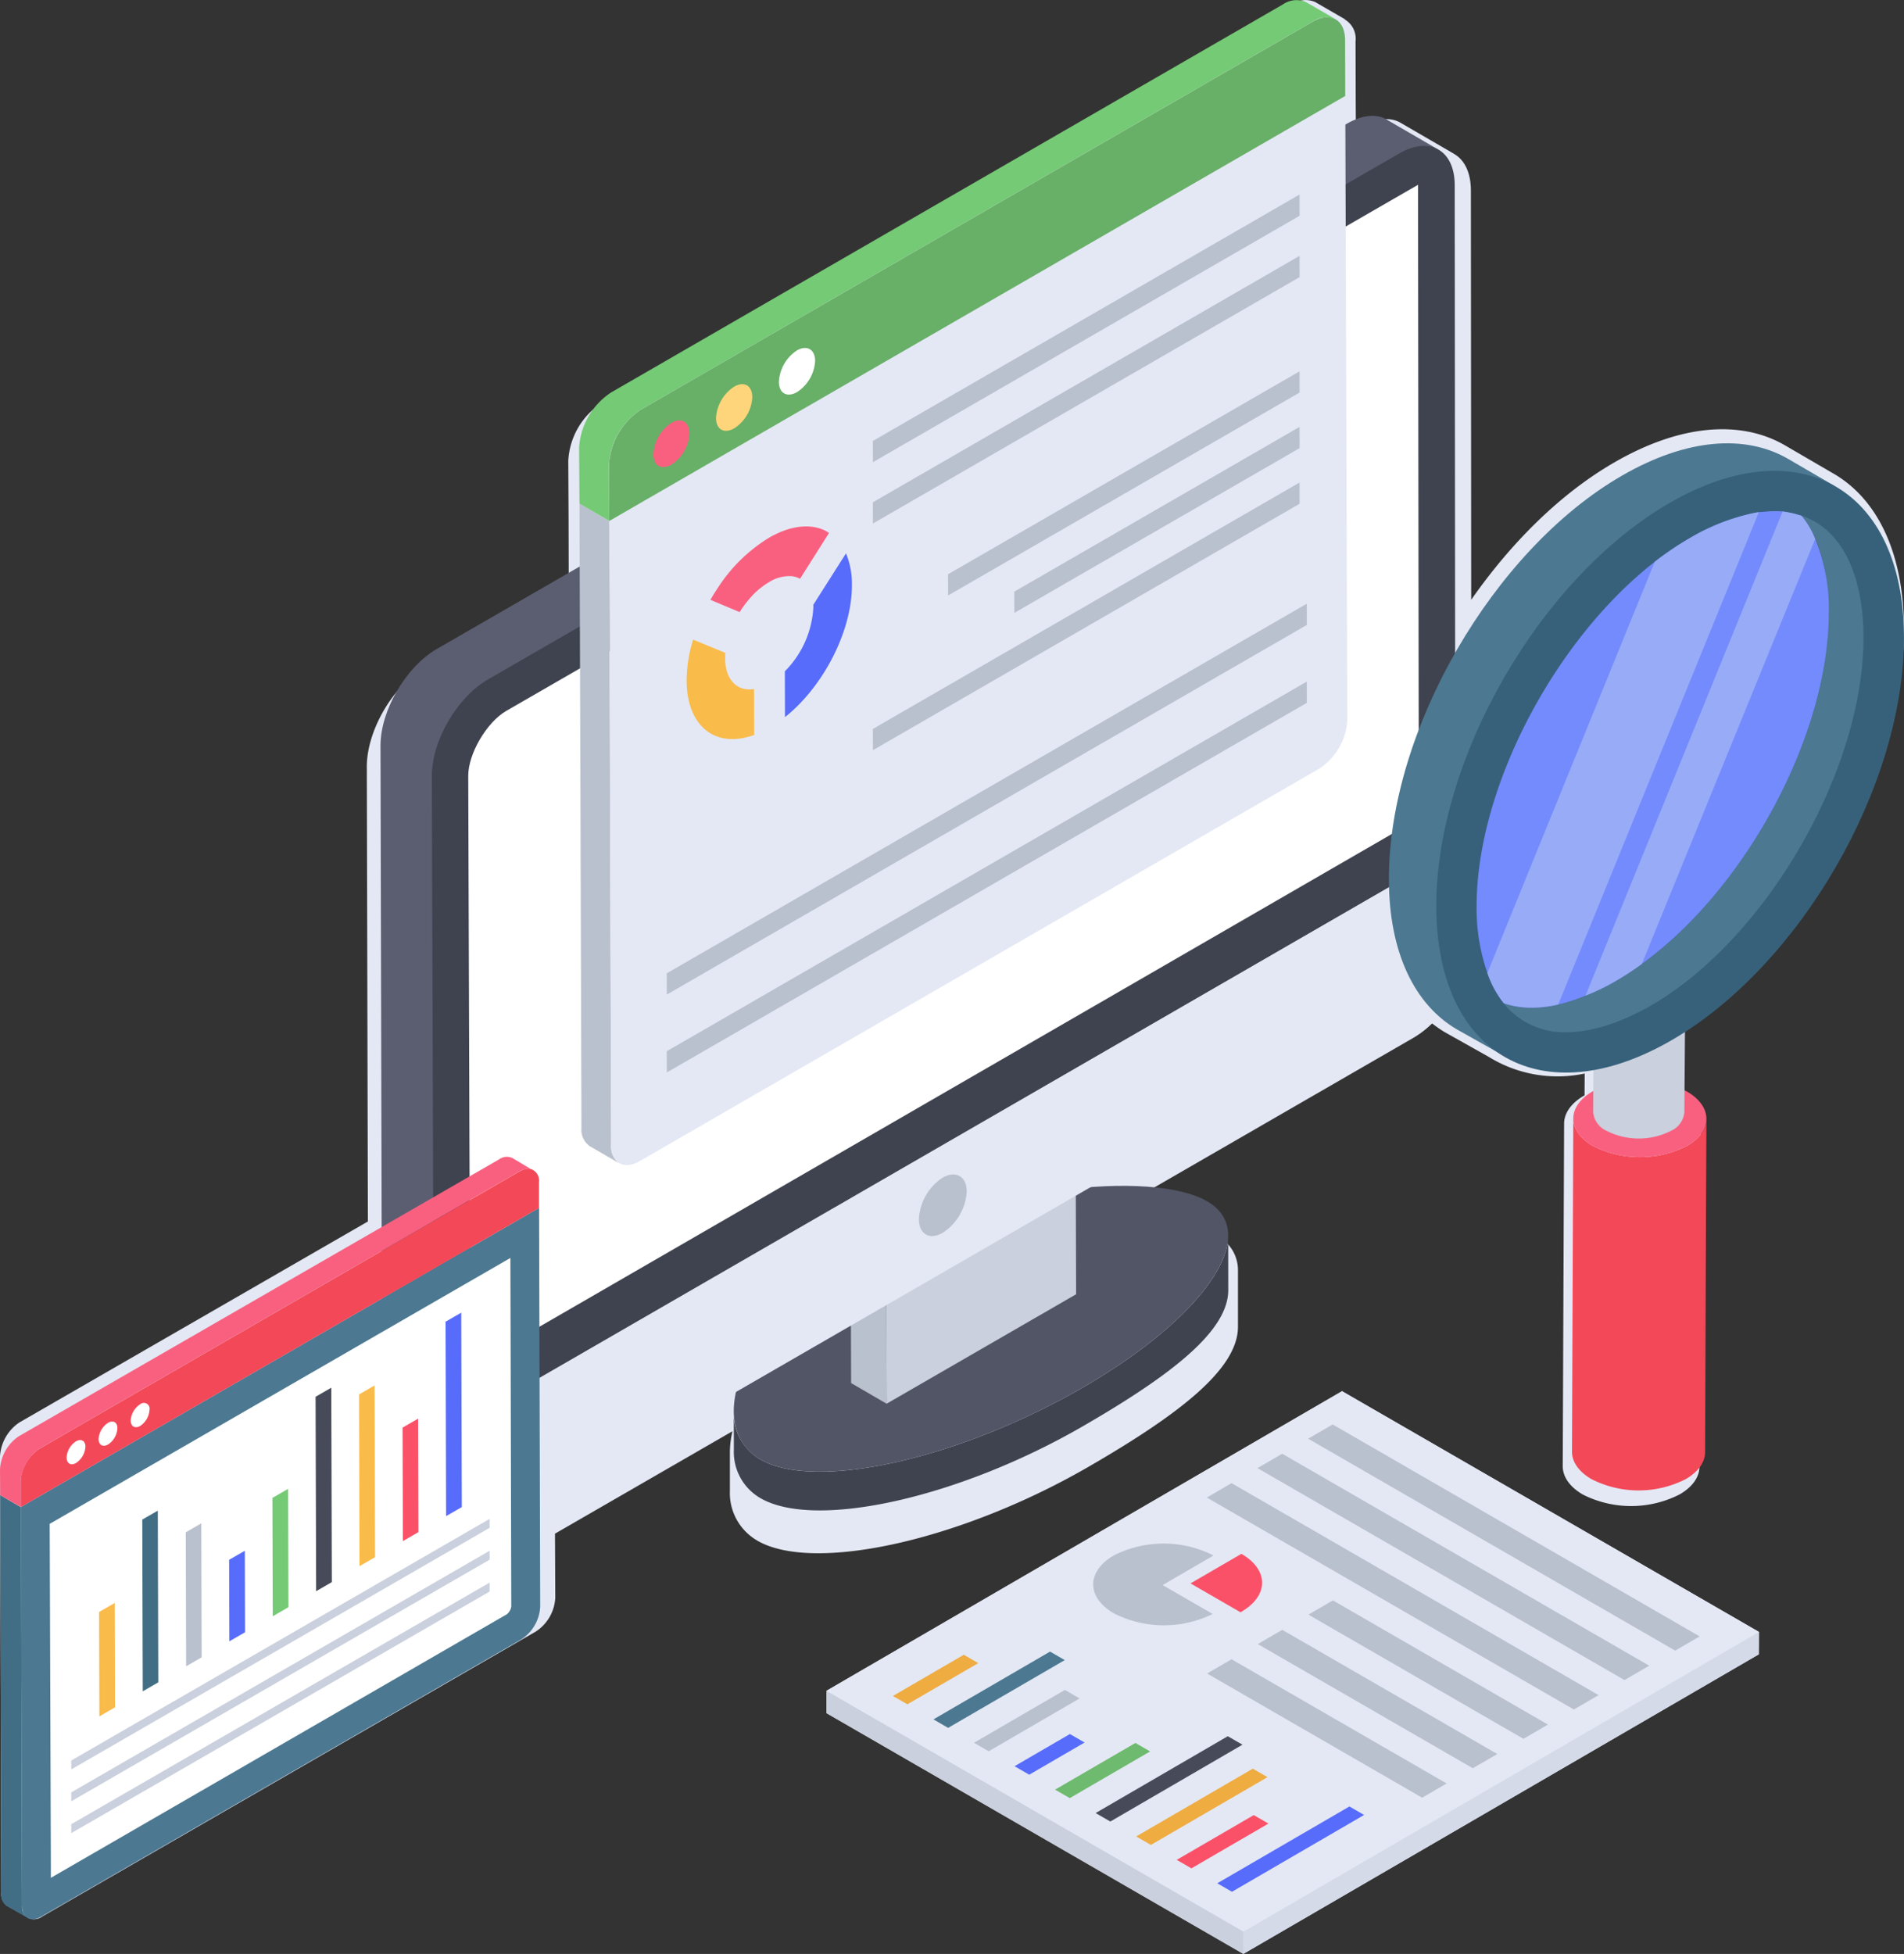 <svg xmlns="http://www.w3.org/2000/svg" width="260" height="266.752" viewBox="0 0 260 266.752">
  <rect x="0" y="0" width="260" height="266.752" fill="#333333" stroke="none"/>
  <g id="web-analysis_1_" data-name="web-analysis (1)" transform="translate(-2.615 -0.995)">
    <g id="Group_50700" data-name="Group 50700" transform="translate(2.615 0.996)">
      <path id="Path_39114" data-name="Path 39114" d="M106.015,211.309a7.485,7.485,0,0,1-3.73-6.776V199.2a12.539,12.539,0,0,1,.354-2.815L78.4,210.371l.042,8.736a5.864,5.864,0,0,1-2.667,4.629l-67.391,38.9a1.827,1.827,0,0,1-1.98.146l-2.876-1.647a1.924,1.924,0,0,1-.729-1.73l-.167-55.979v-.021l-.021-3.565a6,6,0,0,1,2.646-4.649l47.595-27.437-.146-62.088c0-4.92,3.522-10.966,7.773-13.489l19.8-11.446-.021-9.028-.042-7.818a10,10,0,0,1,4.522-7.839L178.991,1.611a3.314,3.314,0,0,1,3.23-.334L186.409,3.7a1.284,1.284,0,0,0-.25-.1,3.055,3.055,0,0,1,1.563,3.044l.021,7.818.021,4.232.6-.354c2.188-1.23,4.147-1.4,5.543-.563l7.252,4.212V22h.021a.02.02,0,0,0,.021.021c1.4.813,2.271,2.543,2.271,4.983l.042,55.875c5.46-7.818,12.191-14.511,19.526-18.743,9.148-5.3,17.379-5.8,23.339-2.335l6.481,3.774c6,3.4,9.711,10.716,9.752,21.182.063,20.1-13.524,44.345-30.737,55.437l-.062,8.235c.1.063.208.1.313.167,2.1,1.209,2.959,2.835,2.646,4.42a2.627,2.627,0,0,0,.1-.584l-.187,46.785c0,1.376-.9,2.752-2.709,3.794a14.6,14.6,0,0,1-13.212.021c-1.834-1.063-2.751-2.46-2.751-3.878l.188-46.764c0-1.376.9-2.752,2.709-3.815.021-.021.063-.021.083-.042l.021-2.981a17.872,17.872,0,0,1-13.066-2.252l-6.085-3.419a18.7,18.7,0,0,1-1.688-1.168,13.353,13.353,0,0,1-2.4,1.876l-43.448,25.081c7.189-.542,13.212.125,16.379,1.981a5.292,5.292,0,0,1,2.959,4.774V182.1c.021,5.65-7.627,11.759-20.442,19.16-17.358,10.028-37.53,14.532-45.219,10.049Z" transform="translate(-2.615 -0.995)" fill="#e4e8f4"/>
      <path id="Path_39115" data-name="Path 39115" d="M125.207,91.111l56.93,32.864-.02,3.061-70.391,40.893L54.815,135.065V132Z" transform="translate(58.056 98.813)" fill="#e4e8f4"/>
    </g>
    <g id="Group_50788" data-name="Group 50788" transform="translate(2.616 0.995)">
      <g id="Group_50705" data-name="Group 50705" transform="translate(51.96 15.814)">
        <path id="Path_39116" data-name="Path 39116" d="M65.924,94.789l-10.331-6L81.473,73.843l10.331,6Z" transform="translate(3.085 58.036)" fill="#4e5161"/>
        <g id="Group_50704" data-name="Group 50704" transform="translate(48.238 146.078)">
          <g id="Group_50703" data-name="Group 50703">
            <g id="Group_50701" data-name="Group 50701" transform="translate(0 6.763)">
              <path id="Path_39117" data-name="Path 39117" d="M50.444,108.174l.011,5.286a7.266,7.266,0,0,0,3.621,6.589c7.489,4.352,27.108-.035,43.992-9.783,12.462-7.195,19.916-13.139,19.9-18.631l-.011-7.453c.015,5.491-7.439,13.6-19.9,20.8-16.885,9.748-36.5,14.135-43.992,9.783a7.266,7.266,0,0,1-3.621-6.59Z" transform="translate(-50.443 -84.183)" fill="#3f434f"/>
            </g>
            <g id="Group_50702" data-name="Group 50702">
              <path id="Path_39118" data-name="Path 39118" d="M67.323,90.548c-16.885,9.748-20.687,23.326-13.259,27.643,7.489,4.352,27.108-.035,43.992-9.783,16.824-9.713,24.522-21.1,17.033-25.45-7.429-4.317-30.943-2.124-47.767,7.59Z" transform="translate(-50.443 -80.847)" fill="#525566"/>
            </g>
          </g>
        </g>
        <path id="Path_39119" data-name="Path 39119" d="M63.248,112.68,58.4,109.863l-.1-31.051,4.847,2.817Z" transform="translate(5.863 63.141)" fill="#bac1ce"/>
        <path id="Path_39120" data-name="Path 39120" d="M86.569,72.831l.1,31.051L60.792,118.824l-.1-31.051Z" transform="translate(8.32 56.996)" fill="#cad0dd"/>
        <path id="Path_39121" data-name="Path 39121" d="M49.149,103.742,93.627,77.895l7.952,5.23L57.1,108.972Z" transform="translate(-3.535 62.198)" fill="#eaf0f6"/>
        <path id="Path_39122" data-name="Path 39122" d="M171.146,13.428c-1.307-.708-3.143.384-5.213,1.637L42.454,87.582c-4.194,2.4-4.785,6.507-4.785,11.3L35.851,189.26v8.662c.055,2.4-1.047,4.312.315,5.074l-2.233-1.307-4.777-2.7c-1.416-.871-2.233-2.56-2.233-4.957l-.055-8.607-.218-90.649c0-4.794,3.432-10.677,7.572-13.129l124.424-71.8c2.125-1.2,4.031-1.362,5.393-.545Z" transform="translate(-26.651 -8.795)" fill="#5b5e71"/>
        <path id="Path_39123" data-name="Path 39123" d="M169.867,106.8,30.381,187.4l-.272-90.594c0-4.794,3.432-10.677,7.626-13.129l124.424-71.8c4.195-2.451,7.626-.49,7.626,4.3Z" transform="translate(-23.098 -6.712)" fill="#3f434f"/>
        <path id="Path_39124" data-name="Path 39124" d="M162.364,99.939,32.825,174.8l-.266-80.683c0-3,2.5-7.279,5.181-8.847L162.258,13.438Z" transform="translate(-20.58 -4.025)" fill="#fff"/>
        <path id="Path_39125" data-name="Path 39125" d="M169.739,58.162l.024,8.642a16.714,16.714,0,0,1-7.587,13.142L37.917,151.687c-4.229,2.442-7.646.494-7.66-4.339l-.024-8.642Z" transform="translate(-22.971 41.925)" fill="#e4e8f4"/>
        <path id="Path_39126" data-name="Path 39126" d="M69.44,82.4a7.19,7.19,0,0,1-3.262,5.63c-1.789,1.052-3.262.211-3.262-1.842A7.145,7.145,0,0,1,66.178,80.5c1.789-1,3.262-.158,3.262,1.894Z" transform="translate(10.608 64.448)" fill="#bac1ce"/>
      </g>
      <g id="Group_50733" data-name="Group 50733" transform="translate(79.079)">
        <g id="Group_50721" data-name="Group 50721">
          <g id="Group_50706" data-name="Group 50706" transform="translate(0.053 68.753)">
            <path id="Path_39127" data-name="Path 39127" d="M39.876,34.907,43.94,37.27l.266,85.21a2.757,2.757,0,0,0,1.117,2.5l-4.064-2.363a2.757,2.757,0,0,1-1.117-2.5" transform="translate(-39.876 -34.907)" fill="#bac1ce"/>
          </g>
          <g id="Group_50707" data-name="Group 50707" transform="translate(0.052 68.754)">
            <path id="Path_39128" data-name="Path 39128" d="M40.142,120.117l-.266-85.21" transform="translate(-39.876 -34.907)" fill="#e4e8f4"/>
          </g>
          <g id="Group_50708" data-name="Group 50708" transform="translate(4.103 13.097)">
            <path id="Path_39129" data-name="Path 39129" d="M41.874,65.451l100.52-58,.278,85.216a8.488,8.488,0,0,1-3.858,6.643L46,152.9c-2.105,1.215-3.842.225-3.849-2.193Z" transform="translate(-41.874 -7.455)" fill="#e4e8f4"/>
          </g>
          <g id="Group_50709" data-name="Group 50709" transform="translate(4.081 2.357)">
            <path id="Path_39130" data-name="Path 39130" d="M137.955,2.766c2.444-1.411,4.42-.286,4.428,2.523L142.4,12.9,41.885,70.932l-.022-7.607a9.671,9.671,0,0,1,4.4-7.62Z" transform="translate(-41.863 -2.157)" fill="#68af68"/>
          </g>
          <g id="Group_50710" data-name="Group 50710">
            <path id="Path_39131" data-name="Path 39131" d="M143.168,3.629a3.26,3.26,0,0,0-3.138.319L48.328,56.9a9.618,9.618,0,0,0-4.414,7.6l.053,7.6L39.9,69.748l-.053-7.6a9.7,9.7,0,0,1,4.414-7.6l91.7-52.954a3.259,3.259,0,0,1,3.137-.319Z" transform="translate(-39.85 -0.995)" fill="#75ca75"/>
          </g>
          <g id="Group_50720" data-name="Group 50720" transform="translate(10.151 47.507)">
            <g id="Group_50713" data-name="Group 50713" transform="translate(0 9.892)">
              <g id="Group_50712" data-name="Group 50712">
                <g id="Group_50711" data-name="Group 50711">
                  <path id="Path_39132" data-name="Path 39132" d="M47.308,29.644c1.373-.792,2.463-.139,2.467,1.439a5.352,5.352,0,0,1-2.451,4.246c-1.372.792-2.463.171-2.467-1.406A5.41,5.41,0,0,1,47.308,29.644Z" transform="translate(-44.857 -29.306)" fill="#f9607f"/>
                </g>
              </g>
            </g>
            <g id="Group_50716" data-name="Group 50716" transform="translate(8.549 4.939)">
              <g id="Group_50715" data-name="Group 50715">
                <g id="Group_50714" data-name="Group 50714">
                  <path id="Path_39133" data-name="Path 39133" d="M51.554,27.2c1.372-.792,2.463-.138,2.467,1.439a5.352,5.352,0,0,1-2.451,4.245c-1.372.792-2.491.188-2.5-1.39A5.469,5.469,0,0,1,51.554,27.2Z" transform="translate(-49.074 -26.863)" fill="#fed57a"/>
                </g>
              </g>
            </g>
            <g id="Group_50719" data-name="Group 50719" transform="translate(17.127)">
              <g id="Group_50718" data-name="Group 50718">
                <g id="Group_50717" data-name="Group 50717">
                  <path id="Path_39134" data-name="Path 39134" d="M55.756,24.768c1.372-.792,2.491-.155,2.5,1.422a5.411,5.411,0,0,1-2.48,4.262c-1.344.776-2.463.171-2.467-1.406a5.461,5.461,0,0,1,2.451-4.278Z" transform="translate(-53.305 -24.427)" fill="#fff"/>
                </g>
              </g>
            </g>
          </g>
        </g>
        <g id="Group_50725" data-name="Group 50725" transform="translate(14.684 71.869)">
          <g id="Group_50722" data-name="Group 50722" transform="translate(3.242)">
            <path id="Path_39135" data-name="Path 39135" d="M52.691,48.139a13.261,13.261,0,0,1,1.276-1.74,10.488,10.488,0,0,1,2.745-2.359,5.267,5.267,0,0,1,3-.814,3.084,3.084,0,0,1,1.225.361l3.958-6.254a4.4,4.4,0,0,0-1.083-.552c-1.957-.691-4.432-.341-7.113,1.206a21.9,21.9,0,0,0-6.879,6.676c-.4.589-.775,1.2-1.124,1.8Z" transform="translate(-48.692 -36.443)" fill="#f9607f"/>
          </g>
          <g id="Group_50723" data-name="Group 50723" transform="translate(0 15.453)">
            <path id="Path_39136" data-name="Path 39136" d="M47.978,44.065a19.146,19.146,0,0,0-.886,5.57c.018,6.335,3.983,9.345,9.225,7.441L56.3,50.818c-2.3.36-3.941-1.246-3.95-4.218a6.26,6.26,0,0,1,.036-.719Z" transform="translate(-47.093 -44.065)" fill="#f9bb4a"/>
          </g>
          <g id="Group_50724" data-name="Group 50724" transform="translate(13.413 3.671)">
            <path id="Path_39137" data-name="Path 39137" d="M57.6,45.614a13.379,13.379,0,0,1-3.894,8.746l.018,6.259c5.216-4.146,9.161-11.722,9.143-18.046a10.962,10.962,0,0,0-.809-4.319l-4.468,7.028c.01.1.01.223.01.332Z" transform="translate(-53.709 -38.254)" fill="#576cfb"/>
          </g>
        </g>
        <g id="Group_50726" data-name="Group 50726" transform="translate(40.113 26.557)">
          <path id="Path_39138" data-name="Path 39138" d="M59.636,47.735l.008,2.9,58.267-33.641-.008-2.9Z" transform="translate(-59.636 -14.094)" fill="#bac1ce"/>
        </g>
        <g id="Group_50727" data-name="Group 50727" transform="translate(40.113 34.931)">
          <path id="Path_39139" data-name="Path 39139" d="M59.636,51.865l.008,2.9,58.267-33.641-.008-2.9Z" transform="translate(-59.636 -18.224)" fill="#bac1ce"/>
        </g>
        <g id="Group_50728" data-name="Group 50728" transform="translate(11.968 82.417)">
          <path id="Path_39140" data-name="Path 39140" d="M45.753,92.108l.008,2.9,87.4-50.462-.008-2.9Z" transform="translate(-45.753 -41.646)" fill="#bac1ce"/>
        </g>
        <g id="Group_50729" data-name="Group 50729" transform="translate(11.968 93.051)">
          <path id="Path_39141" data-name="Path 39141" d="M45.753,97.354l.008,2.9,87.4-50.462-.008-2.9Z" transform="translate(-45.753 -46.891)" fill="#bac1ce"/>
        </g>
        <g id="Group_50730" data-name="Group 50730" transform="translate(50.387 50.688)">
          <path id="Path_39142" data-name="Path 39142" d="M64.7,53.7l.008,2.9L112.7,28.9,112.7,26Z" transform="translate(-64.703 -25.996)" fill="#bac1ce"/>
        </g>
        <g id="Group_50731" data-name="Group 50731" transform="translate(59.424 58.28)">
          <path id="Path_39143" data-name="Path 39143" d="M69.16,52.233l.008,2.9L108.125,32.64l-.008-2.9Z" transform="translate(-69.16 -29.741)" fill="#bac1ce"/>
        </g>
        <g id="Group_50732" data-name="Group 50732" transform="translate(40.113 65.873)">
          <path id="Path_39144" data-name="Path 39144" d="M59.636,67.127l.008,2.9,58.267-33.641-.008-2.9Z" transform="translate(-59.636 -33.486)" fill="#bac1ce"/>
        </g>
      </g>
      <g id="Group_50746" data-name="Group 50746" transform="translate(189.661 60.52)">
        <g id="Group_50745" data-name="Group 50745">
          <g id="Group_50737" data-name="Group 50737" transform="translate(25.001 86.935)">
            <g id="Group_50736" data-name="Group 50736">
              <g id="Group_50734" data-name="Group 50734" transform="translate(0 5.237)">
                <path id="Path_39145" data-name="Path 39145" d="M123.375,74.619l-.178,45.492c0,1.337-.882,2.673-2.638,3.693a14.186,14.186,0,0,1-12.856.01c-1.79-1.033-2.684-2.395-2.68-3.754l.178-45.492c0,1.359.89,2.721,2.68,3.754a14.186,14.186,0,0,0,12.856-.01c1.755-1.02,2.634-2.355,2.638-3.693Z" transform="translate(-105.023 -74.567)" fill="#f34858"/>
              </g>
              <g id="Group_50735" data-name="Group 50735" transform="translate(0.179)">
                <path id="Path_39146" data-name="Path 39146" d="M120.606,73.529c3.556,2.053,3.575,5.384.042,7.437a14.186,14.186,0,0,1-12.856.01c-3.556-2.053-3.575-5.4-.042-7.456a14.186,14.186,0,0,1,12.856.009Z" transform="translate(-105.112 -71.984)" fill="#f9607f"/>
              </g>
            </g>
          </g>
          <g id="Group_50741" data-name="Group 50741" transform="translate(27.886 71.582)">
            <g id="Group_50740" data-name="Group 50740" transform="translate(0 0)">
              <g id="Group_50738" data-name="Group 50738" transform="translate(0 3.59)">
                <path id="Path_39147" data-name="Path 39147" d="M119.028,66.218l-.122,16.114a3.091,3.091,0,0,1-1.808,2.532,9.725,9.725,0,0,1-8.814.007,3.119,3.119,0,0,1-1.837-2.574l.122-16.114a3.119,3.119,0,0,0,1.837,2.574,9.725,9.725,0,0,0,8.814-.007,3.091,3.091,0,0,0,1.808-2.532Z" transform="translate(-106.446 -66.182)" fill="#cad0dd"/>
              </g>
              <g id="Group_50739" data-name="Group 50739" transform="translate(0.122)">
                <path id="Path_39148" data-name="Path 39148" d="M117.129,65.47c2.438,1.408,2.451,3.691.029,5.1a9.725,9.725,0,0,1-8.814.007c-2.438-1.408-2.451-3.7-.029-5.112a9.726,9.726,0,0,1,8.814.006Z" transform="translate(-106.507 -64.411)" fill="#cad0dd"/>
              </g>
            </g>
          </g>
          <g id="Group_50744" data-name="Group 50744">
            <g id="Group_50742" data-name="Group 50742">
              <path id="Path_39149" data-name="Path 39149" d="M153.691,35.009c-5.747-3.371-50.871,74.447-45.124,77.818l-6.591-3.712c-5.692-3.316-9.284-10.39-9.284-20.5-.055-20.227,14.2-44.93,31.832-55.1,8.9-5.14,16.911-5.637,22.714-2.266Z" transform="translate(-92.692 -29.104)" fill="#4c7891"/>
            </g>
            <path id="Path_39150" data-name="Path 39150" d="M127.747,35.338c17.642-10.186,31.944-2,32,18.277S145.6,98.538,127.955,108.723s-32.014,2.036-32.072-18.236,14.222-44.964,31.864-55.149Z" transform="translate(-89.413 -27.199)" fill="#37617b"/>
            <path id="Path_39151" data-name="Path 39151" d="M141.1,33.979c2.376,2.929,3.647,7.461,3.7,13.153.055,18.182-13.264,41.227-29.014,50.346-4.145,2.377-8.179,3.648-11.605,3.648a11.9,11.9,0,0,1-3.758-.608c.11.166.221.276.332.442a10.638,10.638,0,0,0,8.179,3.537c3.426,0,7.461-1.271,11.605-3.647,15.751-9.119,29.069-32.164,29.014-50.346-.055-8.842-3.15-14.756-8.455-16.524Z" transform="translate(-84.744 -24.096)" fill="#4c7891"/>
            <path id="Path_39152" data-name="Path 39152" d="M146.689,47.453c.043,16.807-11.363,37.805-25.535,48.045a40.245,40.245,0,0,1-3.5,2.29,28.565,28.565,0,0,1-4.191,2.031,23.178,23.178,0,0,1-3.716,1.21,16.014,16.014,0,0,1-3.672.432,11.814,11.814,0,0,1-3.759-.6,13.54,13.54,0,0,1-2.247-4.148,26.521,26.521,0,0,1-1.469-9.03c-.043-16.245,10.715-36.509,24.325-47.094a42.51,42.51,0,0,1,4.8-3.24,28.906,28.906,0,0,1,9.16-3.5.548.548,0,0,0,.259-.043c.778-.043,1.469-.13,2.117-.13a9.388,9.388,0,0,1,1.123.043,14.246,14.246,0,0,1,2.592.6,11.91,11.91,0,0,1,1.858,3.154,24.934,24.934,0,0,1,1.858,9.981Z" transform="translate(-86.621 -24.413)" fill="#748bfd"/>
            <g id="Group_50743" data-name="Group 50743" transform="translate(13.449 9.3)">
              <path id="Path_39153" data-name="Path 39153" d="M136.4,33.734,109,100.962a16.014,16.014,0,0,1-3.672.432,11.814,11.814,0,0,1-3.759-.6,13.54,13.54,0,0,1-2.247-4.148l22.856-56.124a42.509,42.509,0,0,1,4.8-3.24,28.907,28.907,0,0,1,9.16-3.5.548.548,0,0,0,.259-.043Z" transform="translate(-99.325 -33.648)" fill="#97abf7"/>
              <path id="Path_39154" data-name="Path 39154" d="M137.3,37.45,113.623,95.475a40.248,40.248,0,0,1-3.5,2.29,28.565,28.565,0,0,1-4.191,2.031l26.917-66.1a14.246,14.246,0,0,1,2.592.6A11.909,11.909,0,0,1,137.3,37.45Z" transform="translate(-92.537 -33.691)" fill="#97abf7"/>
            </g>
          </g>
        </g>
      </g>
      <g id="Group_50761" data-name="Group 50761" transform="translate(0 157.925)">
        <path id="Path_39155" data-name="Path 39155" d="M6.38,155.852l-2.886-1.643a1.887,1.887,0,0,1-.714-1.684L2.627,98.089l2.835,1.694.153,54.386a1.792,1.792,0,0,0,.765,1.683Z" transform="translate(-2.604 -51.942)" fill="#416e84"/>
        <path id="Path_39156" data-name="Path 39156" d="M76.2,80.319,5.441,121.153,3.963,120.3l-1.33-.782v-.039l2.925-2.741,7.2-4.342.508-.352h.078L71,77.268Z" transform="translate(-2.598 -73.333)" fill="#d4dae8"/>
        <path id="Path_39157" data-name="Path 39157" d="M74.787,78.767l.154,54.423a5.655,5.655,0,0,1-2.594,4.493L6.793,175.531c-1.443.833-2.606.17-2.611-1.488l-.164-54.431Z" transform="translate(-1.175 -71.792)" fill="#4c7891"/>
        <path id="Path_39158" data-name="Path 39158" d="M68.992,129.2v.552a1.726,1.726,0,0,1-.591,1.025L6.12,166.768v-2.05l-.158-46.277,62.911-36.3Z" transform="translate(0.823 -68.33)" fill="#fff"/>
        <path id="Path_39159" data-name="Path 39159" d="M75.08,76.986c-.077,0-.205-.026-.283-.026a2.426,2.426,0,0,0-1.156.334H73.59L8.029,115.162a5.917,5.917,0,0,0-2.441,3.571,2.876,2.876,0,0,0-.128.925v3.494l-1.482-.864-1.336-.771v-.051L2.616,118a5.831,5.831,0,0,1,2.569-4.521L70.8,75.661a1.78,1.78,0,0,1,1.8-.154Z" transform="translate(-2.616 -75.327)" fill="#f9607f"/>
        <path id="Path_39160" data-name="Path 39160" d="M74.774,77.968v3.52L4.018,122.322v-3.481a3.863,3.863,0,0,1,.117-.939A5.844,5.844,0,0,1,6.6,114.343L72.153,76.481h.039a2.492,2.492,0,0,1,1.173-.352,1.14,1.14,0,0,1,.352.078c.039-.039.039,0,.039,0a1.661,1.661,0,0,1,1.017,1.76Z" transform="translate(-1.175 -74.503)" fill="#f34858"/>
        <g id="Group_50747" data-name="Group 50747" transform="translate(9.096 38.672)">
          <path id="Path_39161" data-name="Path 39161" d="M8.384,94.575c.7-.4,1.288-.071,1.29.713A2.862,2.862,0,0,1,8.392,97.53c-.721.416-1.288.071-1.29-.758A2.816,2.816,0,0,1,8.384,94.575Z" transform="translate(-7.102 -94.402)" fill="#fff"/>
        </g>
        <g id="Group_50748" data-name="Group 50748" transform="translate(13.46 36.143)">
          <path id="Path_39162" data-name="Path 39162" d="M10.556,93.325c.7-.4,1.268-.06,1.271.724a2.822,2.822,0,0,1-1.262,2.231c-.721.416-1.307.082-1.31-.746a2.858,2.858,0,0,1,1.3-2.209Z" transform="translate(-9.255 -93.154)" fill="#fff"/>
        </g>
        <g id="Group_50749" data-name="Group 50749" transform="translate(17.844 33.617)">
          <path id="Path_39163" data-name="Path 39163" d="M12.719,92.074a.779.779,0,0,1,1.271.724,2.857,2.857,0,0,1-1.262,2.231c-.721.416-1.307.082-1.31-.746a2.858,2.858,0,0,1,1.3-2.209Z" transform="translate(-11.417 -91.908)" fill="#fff"/>
        </g>
        <g id="Group_50750" data-name="Group 50750" transform="translate(9.729 49.436)">
          <path id="Path_39164" data-name="Path 39164" d="M64.543,99.711l0,1.218L7.418,133.912l0-1.218Z" transform="translate(-7.415 -99.711)" fill="#cad0dd"/>
          <path id="Path_39165" data-name="Path 39165" d="M64.543,101.856l0,1.218L7.418,136.057l0-1.218Z" transform="translate(-7.415 -97.507)" fill="#cad0dd"/>
          <path id="Path_39166" data-name="Path 39166" d="M64.543,104l0,1.218L7.418,138.2l0-1.218Z" transform="translate(-7.415 -95.303)" fill="#cad0dd"/>
        </g>
        <g id="Group_50760" data-name="Group 50760" transform="translate(13.528 21.277)">
          <g id="Group_50751" data-name="Group 50751" transform="translate(0 39.63)">
            <path id="Path_39167" data-name="Path 39167" d="M11.433,105.369l.04,14.25-2.144,1.238-.04-14.25Z" transform="translate(-9.288 -105.369)" fill="#f9bb4a"/>
          </g>
          <g id="Group_50752" data-name="Group 50752" transform="translate(5.898 27.028)">
            <path id="Path_39168" data-name="Path 39168" d="M14.32,99.153l.066,23.444-2.122,1.225L12.2,100.378Z" transform="translate(-12.198 -99.153)" fill="#416e84"/>
          </g>
          <g id="Group_50753" data-name="Group 50753" transform="translate(11.837 28.765)">
            <path id="Path_39169" data-name="Path 39169" d="M17.249,100.01,17.3,118.3l-2.122,1.225-.052-18.288Z" transform="translate(-15.127 -100.01)" fill="#bac1ce"/>
          </g>
          <g id="Group_50754" data-name="Group 50754" transform="translate(17.759 32.508)">
            <path id="Path_39170" data-name="Path 39170" d="M20.192,101.856l.032,11.125-2.144,1.238-.032-11.125Z" transform="translate(-18.048 -101.856)" fill="#576cfb"/>
          </g>
          <g id="Group_50755" data-name="Group 50755" transform="translate(23.669 24.057)">
            <path id="Path_39171" data-name="Path 39171" d="M23.107,97.688l.046,16.155-2.144,1.238-.046-16.155Z" transform="translate(-20.963 -97.688)" fill="#75ca75"/>
          </g>
          <g id="Group_50756" data-name="Group 50756" transform="translate(29.564 10.248)">
            <path id="Path_39172" data-name="Path 39172" d="M26.015,90.877l.075,26.543-2.144,1.238L23.87,92.115Z" transform="translate(-23.87 -90.877)" fill="#474b59"/>
          </g>
          <g id="Group_50757" data-name="Group 50757" transform="translate(35.497 9.94)">
            <path id="Path_39173" data-name="Path 39173" d="M28.919,90.724l.066,23.445-2.122,1.225L26.8,91.95Z" transform="translate(-26.797 -90.724)" fill="#f9bb4a"/>
          </g>
          <g id="Group_50758" data-name="Group 50758" transform="translate(41.443 14.47)">
            <path id="Path_39174" data-name="Path 39174" d="M31.852,92.959l.044,15.494-2.122,1.225L29.73,94.184Z" transform="translate(-29.73 -92.959)" fill="#fa5168"/>
          </g>
          <g id="Group_50759" data-name="Group 50759" transform="translate(47.314)">
            <path id="Path_39175" data-name="Path 39175" d="M34.77,85.822l.075,26.543L32.7,113.6,32.626,87.06Z" transform="translate(-32.626 -85.822)" fill="#576cfb"/>
          </g>
        </g>
      </g>
      <g id="Group_50787" data-name="Group 50787" transform="translate(112.865 189.924)">
        <g id="Group_50766" data-name="Group 50766">
          <g id="Group_50765" data-name="Group 50765">
            <g id="Group_50762" data-name="Group 50762" transform="translate(56.921 32.863)">
              <path id="Path_39176" data-name="Path 39176" d="M153.283,107.32l-.012,3.062-70.383,40.9.012-3.062Z" transform="translate(-82.888 -107.32)" fill="#d4dae8"/>
            </g>
            <g id="Group_50763" data-name="Group 50763" transform="translate(0 40.903)">
              <path id="Path_39177" data-name="Path 39177" d="M111.746,144.149l-.012,3.062L54.813,114.347l.012-3.062Z" transform="translate(-54.813 -111.285)" fill="#cad0dd"/>
            </g>
            <g id="Group_50764" data-name="Group 50764" transform="translate(0.011)">
              <path id="Path_39178" data-name="Path 39178" d="M182.123,123.974l-70.383,40.9L54.818,132.013,125.2,91.11Z" transform="translate(-54.818 -91.11)" fill="#e4e8f4"/>
            </g>
          </g>
        </g>
        <g id="Group_50786" data-name="Group 50786" transform="translate(9.063 4.54)">
          <g id="Group_50770" data-name="Group 50770" transform="translate(11.073 36.247)">
            <g id="Group_50767" data-name="Group 50767">
              <path id="Path_39179" data-name="Path 39179" d="M79.169,112.387,66.752,119.6l-2.007-1.159,12.417-7.216Z" transform="translate(-64.745 -111.228)" fill="#bac1ce"/>
            </g>
            <g id="Group_50768" data-name="Group 50768" transform="translate(5.537 6.019)">
              <path id="Path_39180" data-name="Path 39180" d="M77.042,115.356l-7.56,4.393-2.007-1.159,7.56-4.393Z" transform="translate(-67.475 -114.197)" fill="#576cfb"/>
            </g>
            <g id="Group_50769" data-name="Group 50769" transform="translate(11.073 7.234)">
              <path id="Path_39181" data-name="Path 39181" d="M83.183,115.955,72.214,122.33l-2.007-1.159L81.176,114.8Z" transform="translate(-70.206 -114.796)" fill="#6eba6e"/>
            </g>
          </g>
          <g id="Group_50771" data-name="Group 50771" transform="translate(0 31.443)">
            <path id="Path_39182" data-name="Path 39182" d="M70.94,110l-9.683,5.627-1.975-1.14,9.683-5.627Z" transform="translate(-59.283 -108.859)" fill="#efac41"/>
          </g>
          <g id="Group_50772" data-name="Group 50772" transform="translate(5.537 31.012)">
            <path id="Path_39183" data-name="Path 39183" d="M79.944,109.805l-15.923,9.254L62.014,117.9l15.923-9.254Z" transform="translate(-62.014 -108.646)" fill="#4c7891"/>
          </g>
          <g id="Group_50773" data-name="Group 50773" transform="translate(38.757 53.332)">
            <path id="Path_39184" data-name="Path 39184" d="M90.926,120.814l-10.519,6.113L78.4,125.768l10.519-6.113Z" transform="translate(-78.399 -119.655)" fill="#fa5168"/>
          </g>
          <g id="Group_50774" data-name="Group 50774" transform="translate(44.294 52.154)">
            <path id="Path_39185" data-name="Path 39185" d="M101.184,120.233,83.138,130.721l-2.007-1.159,18.046-10.487Z" transform="translate(-81.13 -119.074)" fill="#576cfb"/>
          </g>
          <g id="Group_50775" data-name="Group 50775" transform="translate(33.22 46.994)">
            <path id="Path_39186" data-name="Path 39186" d="M93.6,117.688l-15.923,9.254-2.007-1.159,15.923-9.254Z" transform="translate(-75.668 -116.529)" fill="#efac41"/>
          </g>
          <g id="Group_50776" data-name="Group 50776" transform="translate(27.683 42.565)">
            <path id="Path_39187" data-name="Path 39187" d="M92.991,115.5,74.945,125.991l-2.007-1.159,18.046-10.487Z" transform="translate(-72.937 -114.344)" fill="#474b59"/>
          </g>
          <g id="Group_50777" data-name="Group 50777" transform="translate(40.642 17.665)">
            <path id="Path_39188" data-name="Path 39188" d="M86.277,102.063c3.594,2.075,3.741,5.365.559,7.552l-.515.337-.161.093L79.329,106.1Z" transform="translate(-79.329 -102.063)" fill="#fa5168"/>
          </g>
          <g id="Group_50781" data-name="Group 50781" transform="translate(42.868 8.018)">
            <g id="Group_50778" data-name="Group 50778">
              <path id="Path_39189" data-name="Path 39189" d="M133.926,126.242l-3.378,1.963L80.427,99.268,83.8,97.3Z" transform="translate(-80.427 -97.305)" fill="#bac1ce"/>
            </g>
            <g id="Group_50779" data-name="Group 50779" transform="translate(13.871 16.003)">
              <path id="Path_39190" data-name="Path 39190" d="M119.981,122.153l-3.345,1.944L87.269,107.142l3.345-1.944Z" transform="translate(-87.269 -105.198)" fill="#bac1ce"/>
            </g>
            <g id="Group_50780" data-name="Group 50780" transform="translate(6.954 20.021)">
              <path id="Path_39191" data-name="Path 39191" d="M116.57,124.135l-3.345,1.944L83.857,109.124,87.2,107.18Z" transform="translate(-83.857 -107.18)" fill="#bac1ce"/>
            </g>
          </g>
          <g id="Group_50782" data-name="Group 50782" transform="translate(42.906 32.06)">
            <path id="Path_39192" data-name="Path 39192" d="M113.158,126.118l-3.345,1.944L80.446,111.107l3.345-1.944Z" transform="translate(-80.446 -109.163)" fill="#bac1ce"/>
          </g>
          <g id="Group_50783" data-name="Group 50783" transform="translate(49.783 4)">
            <path id="Path_39193" data-name="Path 39193" d="M137.337,124.26l-3.378,1.963L83.838,97.286l3.378-1.963Z" transform="translate(-83.838 -95.323)" fill="#bac1ce"/>
          </g>
          <g id="Group_50784" data-name="Group 50784" transform="translate(27.351 16.262)">
            <path id="Path_39194" data-name="Path 39194" d="M89.206,103l-6.948,4.038,6.832,3.944A15.092,15.092,0,0,1,75.6,110.9c-3.756-2.168-3.776-5.72-.012-7.907A15.069,15.069,0,0,1,89.206,103Z" transform="translate(-72.773 -101.371)" fill="#bac1ce"/>
          </g>
          <g id="Group_50785" data-name="Group 50785" transform="translate(56.701)">
            <path id="Path_39195" data-name="Path 39195" d="M140.717,122.287l-3.345,1.944L87.25,95.294,90.6,93.35Z" transform="translate(-87.25 -93.35)" fill="#bac1ce"/>
          </g>
        </g>
      </g>
    </g>
  </g>
</svg>
